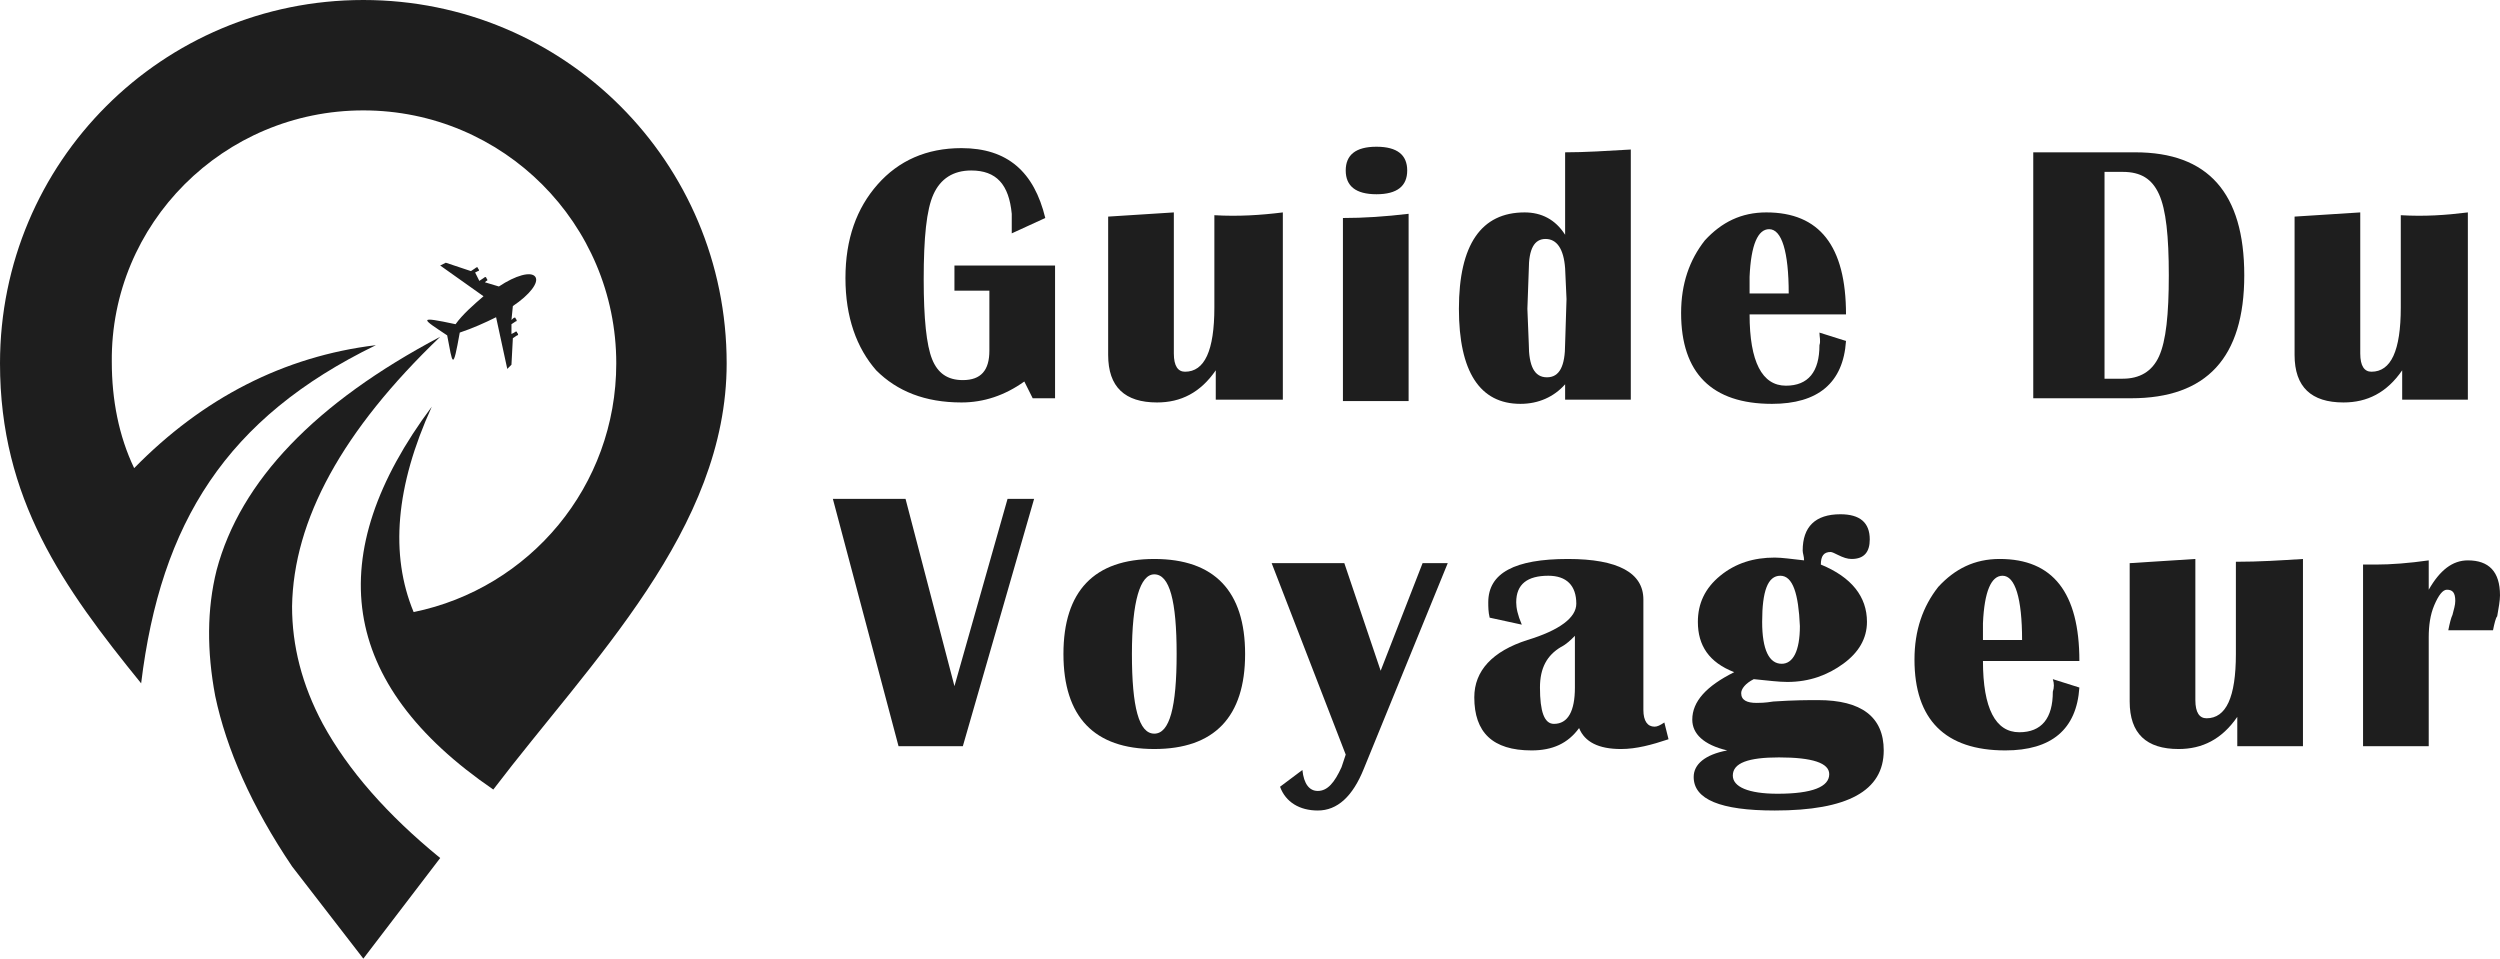 <?xml version="1.0" encoding="utf-8"?>
<!-- Generator: Adobe Illustrator 24.1.0, SVG Export Plug-In . SVG Version: 6.00 Build 0)  -->
<svg version="1.1" id="Layer_1" xmlns="http://www.w3.org/2000/svg" xmlns:xlink="http://www.w3.org/1999/xlink" x="0px" y="0px"
	 width="178.9px" height="68.6px" viewBox="0 0 178.9 68.6" style="enable-background:new 0 0 178.9 68.6;" xml:space="preserve">
<style type="text/css">
	.st0{fill:#1E1E1E;}
	.st1{fill-rule:evenodd;clip-rule:evenodd;fill:#1E1E1E;}
</style>
<g>
	<path class="st0" d="M68.2,19h7.3v9.5h-1.6l-0.6-1.2c-1.4,1-2.9,1.5-4.5,1.5c-2.6,0-4.6-0.8-6.1-2.3c-1.4-1.6-2.2-3.8-2.2-6.6
		c0-2.8,0.8-5,2.3-6.7c1.5-1.7,3.5-2.6,6-2.6c3.3,0,5.2,1.7,6,5l-2.4,1.1v-0.4l0-1c-0.2-2.1-1.1-3.1-2.9-3.1c-1.3,0-2.2,0.6-2.7,1.7
		C66.3,15,66.1,17,66.1,20c0,2.8,0.2,4.7,0.6,5.7c0.4,1,1.1,1.5,2.2,1.5c1.3,0,1.9-0.7,1.9-2.1v-4.3h-2.5V19z"/>
	<path class="st0" d="M91.8,15.2v13.4H87v-2.1c-1.1,1.6-2.5,2.3-4.2,2.3c-2.3,0-3.5-1.1-3.5-3.4v-9.9c1.6-0.1,3.2-0.2,4.7-0.3v10.1
		c0,0.9,0.3,1.3,0.8,1.3c1.4,0,2.1-1.5,2.1-4.6v-6.6C88.6,15.5,90.2,15.4,91.8,15.2z"/>
	<path class="st0" d="M96.1,28.6v-13c1.5,0,3-0.1,4.7-0.3v13.4H96.1z M98.5,10.5c1.5,0,2.2,0.6,2.2,1.7s-0.7,1.7-2.2,1.7
		c-1.5,0-2.2-0.6-2.2-1.7S97,10.5,98.5,10.5z"/>
	<path class="st0" d="M116.7,10.7v17.9H112v-1.1c-0.8,0.9-1.9,1.4-3.2,1.4c-2.9,0-4.4-2.3-4.4-6.8c0-4.6,1.6-6.9,4.7-6.9
		c1.2,0,2.2,0.5,2.9,1.6v-5.9C113.4,10.9,115,10.8,116.7,10.7z M110.6,17.1c-0.8,0-1.2,0.7-1.2,2.2l-0.1,2.8l0.1,2.5
		c0,1.6,0.4,2.4,1.3,2.4c0.9,0,1.3-0.8,1.3-2.4l0.1-3.2l-0.1-2.2C111.9,17.8,111.4,17.1,110.6,17.1z"/>
	<path class="st0" d="M130.2,23.8l1.9,0.6c-0.2,3-2,4.5-5.3,4.5c-4.3,0-6.5-2.2-6.5-6.5c0-2.1,0.6-3.8,1.7-5.2c1.2-1.3,2.6-2,4.4-2
		c3.8,0,5.7,2.4,5.7,7.3h-6.9c0,3.4,0.9,5.1,2.6,5.1c1.6,0,2.4-1,2.4-2.9C130.3,24.4,130.2,24.1,130.2,23.8z M125.2,21h2.8
		c0-3-0.5-4.6-1.4-4.6c-0.8,0-1.3,1.1-1.4,3.4L125.2,21z"/>
	<path class="st0" d="M145.5,28.6V10.9h7.3c5.2,0,7.8,2.9,7.8,8.8c0,5.9-2.7,8.8-8.1,8.8H145.5z M150.6,27.1h1.3
		c1.2,0,2.1-0.5,2.6-1.6s0.7-3,0.7-5.8c0-2.8-0.2-4.7-0.7-5.8c-0.5-1.1-1.3-1.6-2.6-1.6h-1.3V27.1z"/>
	<path class="st0" d="M176.6,15.2v13.4h-4.7v-2.1c-1.1,1.6-2.5,2.3-4.2,2.3c-2.3,0-3.5-1.1-3.5-3.4v-9.9c1.6-0.1,3.2-0.2,4.7-0.3
		v10.1c0,0.9,0.3,1.3,0.8,1.3c1.4,0,2.1-1.5,2.1-4.6v-6.6C173.5,15.5,175,15.4,176.6,15.2z"/>
	<path class="st0" d="M74,35.7l-5.1,17.7h-4.6l-4.7-17.7h5.2l3.5,13.4l3.8-13.4H74z"/>
	<path class="st0" d="M82.6,40c4.3,0,6.5,2.3,6.5,6.8s-2.2,6.8-6.5,6.8c-4.3,0-6.5-2.3-6.5-6.8S78.3,40,82.6,40z M82.6,41.1
		c-1,0-1.6,1.9-1.6,5.7c0,3.8,0.5,5.7,1.6,5.7c1.1,0,1.6-1.9,1.6-5.7C84.2,43,83.7,41.1,82.6,41.1z"/>
	<path class="st0" d="M103.6,40.3l-6,14.7c-0.8,2-1.9,3-3.3,3c-1.3,0-2.3-0.6-2.7-1.7l1.6-1.2c0.1,1,0.5,1.5,1.1,1.5
		c0.7,0,1.2-0.6,1.7-1.7l0.3-0.9l-5.3-13.7h5.2l2.6,7.7l3-7.7H103.6z"/>
	<path class="st0" d="M119.4,52.9c-1.2,0.4-2.3,0.7-3.4,0.7c-1.6,0-2.6-0.5-3-1.5c-0.8,1.1-1.9,1.6-3.4,1.6c-2.8,0-4.1-1.3-4.1-3.8
		c0-1.9,1.3-3.3,3.8-4.1c2.3-0.7,3.5-1.6,3.5-2.6c0-1.3-0.7-2-2-2c-1.5,0-2.3,0.6-2.3,1.9c0,0.4,0.1,0.9,0.4,1.6l-2.3-0.5
		c-0.1-0.4-0.1-0.8-0.1-1.1c0-2.1,1.9-3.1,5.7-3.1c3.6,0,5.4,1,5.4,2.9v7.9c0,0.8,0.3,1.2,0.8,1.2c0.2,0,0.4-0.1,0.7-0.3L119.4,52.9
		z M112.7,45.5c-0.3,0.3-0.6,0.6-1,0.8c-1,0.6-1.5,1.5-1.5,2.9c0,1.7,0.3,2.6,1,2.6c1,0,1.5-0.9,1.5-2.6V45.5z"/>
	<path class="st0" d="M130.3,40.4c2.2,0.9,3.3,2.3,3.3,4.1c0,1.2-0.6,2.2-1.7,3c-1.1,0.8-2.4,1.3-4,1.3c-0.6,0-1.4-0.1-2.4-0.2
		c-0.6,0.3-0.9,0.7-0.9,1c0,0.5,0.4,0.7,1.1,0.7c0.2,0,0.6,0,1.2-0.1c1.5-0.1,2.5-0.1,3.2-0.1c3.1,0,4.7,1.2,4.7,3.6
		c0,2.9-2.6,4.3-7.8,4.3c-3.9,0-5.8-0.8-5.8-2.4c0-0.9,0.8-1.6,2.4-1.9c-1.7-0.4-2.5-1.2-2.5-2.2c0-1.3,1-2.4,3-3.4
		c-1.8-0.7-2.6-1.9-2.6-3.6c0-1.3,0.5-2.4,1.6-3.3c1.1-0.9,2.4-1.3,3.9-1.3c0.5,0,1.2,0.1,2.1,0.2c0-0.3-0.1-0.5-0.1-0.7
		c0-1.7,0.9-2.6,2.7-2.6c1.4,0,2.1,0.6,2.1,1.8c0,0.9-0.4,1.4-1.3,1.4c-0.3,0-0.6-0.1-1-0.3c-0.2-0.1-0.4-0.2-0.5-0.2
		C130.5,39.5,130.3,39.8,130.3,40.4z M127.3,54.2c-2.2,0-3.3,0.4-3.3,1.3c0,0.8,1.1,1.3,3.2,1.3c2.5,0,3.7-0.5,3.7-1.4
		C130.9,54.6,129.7,54.2,127.3,54.2z M127.4,41.2c-0.9,0-1.3,1.1-1.3,3.3c0,2,0.5,3,1.4,3c0.8,0,1.3-0.9,1.3-2.7
		C128.7,42.5,128.3,41.2,127.4,41.2z"/>
	<path class="st0" d="M146.9,48.6l1.9,0.6c-0.2,3-2,4.5-5.3,4.5c-4.3,0-6.5-2.2-6.5-6.5c0-2.1,0.6-3.8,1.7-5.2c1.2-1.3,2.6-2,4.4-2
		c3.8,0,5.7,2.4,5.7,7.3h-6.9c0,3.4,0.9,5.1,2.6,5.1c1.6,0,2.4-1,2.4-2.9C147,49.2,147,48.9,146.9,48.6z M141.9,45.8h2.8
		c0-3-0.5-4.6-1.4-4.6c-0.8,0-1.3,1.1-1.4,3.4L141.9,45.8z"/>
	<path class="st0" d="M164.8,40v13.4h-4.7v-2.1c-1.1,1.6-2.5,2.3-4.2,2.3c-2.3,0-3.5-1.1-3.5-3.4v-9.9c1.6-0.1,3.2-0.2,4.7-0.3v10.1
		c0,0.9,0.3,1.3,0.8,1.3c1.4,0,2.1-1.5,2.1-4.6v-6.6C161.7,40.2,163.2,40.1,164.8,40z"/>
	<path class="st0" d="M178.4,45.1h-3.2c0.1-0.5,0.2-0.9,0.3-1.1c0.1-0.4,0.2-0.7,0.2-1c0-0.6-0.2-0.8-0.6-0.8
		c-0.3,0-0.6,0.4-0.9,1.1c-0.3,0.7-0.4,1.5-0.4,2.3v7.8h-4.7v-13l0.9,0c1.1,0,2.4-0.1,3.8-0.3v2.1c0.8-1.4,1.7-2.1,2.8-2.1
		c1.5,0,2.3,0.8,2.3,2.5c0,0.4-0.1,0.9-0.2,1.5C178.6,44.2,178.5,44.6,178.4,45.1z"/>
</g>
<g>
	<path class="st0" d="M34.6,21.2c-0.7,0.6-1.5,1.3-2,2c-2.8-0.6-2.4-0.4-0.6,0.8c0.4,2.1,0.4,2.6,0.9-0.2c0.9-0.3,1.8-0.7,2.6-1.1
		l0.8,3.7l0.3-0.3l0.1-1.9l0.3-0.2c0.1,0,0.1-0.1,0-0.2c0-0.1-0.1-0.1-0.2,0l-0.2,0.1l0-0.7l0.3-0.2c0.1,0,0.1-0.1,0-0.2
		c0-0.1-0.1-0.1-0.2,0l-0.1,0.1l0.1-1c1.2-0.8,1.9-1.7,1.6-2.1c-0.3-0.4-1.4-0.1-2.6,0.7l-1-0.3l0.1-0.1c0.1,0,0.1-0.1,0-0.2
		c0-0.1-0.1-0.1-0.2,0l-0.3,0.2L34,19.5l0.2-0.1c0.1,0,0.1-0.1,0-0.2c0-0.1-0.1-0.1-0.2,0l-0.3,0.2l-1.8-0.6L31.5,19L34.6,21.2z
		 M15.4,49.8c0.8,3.8,2.6,7.9,5.5,12.2l5.1,6.6l5.5-7.2c-3.8-3.1-6.6-6.3-8.4-9.6c-1.5-2.8-2.2-5.6-2.2-8.4
		c0.1-6.2,3.6-12.6,10.6-19.3c-8.9,4.7-14.3,10.3-16,16.7C14.8,43.6,14.8,46.6,15.4,49.8z"/>
	<path class="st1" d="M52,26C52,11.6,40.4,0,26,0C11.6,0,0,11.6,0,26c0,9.7,4.5,16,10.1,22.9c1.4-11.5,6.1-19,16.8-24.2
		c-6.6,0.8-12.4,3.8-17.3,8.8c-1.1-2.3-1.6-4.9-1.6-7.6C7.9,16,16,7.9,26,7.9C36,7.9,44.1,16,44.1,26c0,8.8-6.2,16.1-14.5,17.8
		c-1.7-4.1-1.3-9,1.3-14.7c-7.9,10.6-6.7,19.8,4.4,27.4C42.3,47.3,52,37.9,52,26"/>
</g>
</svg>
